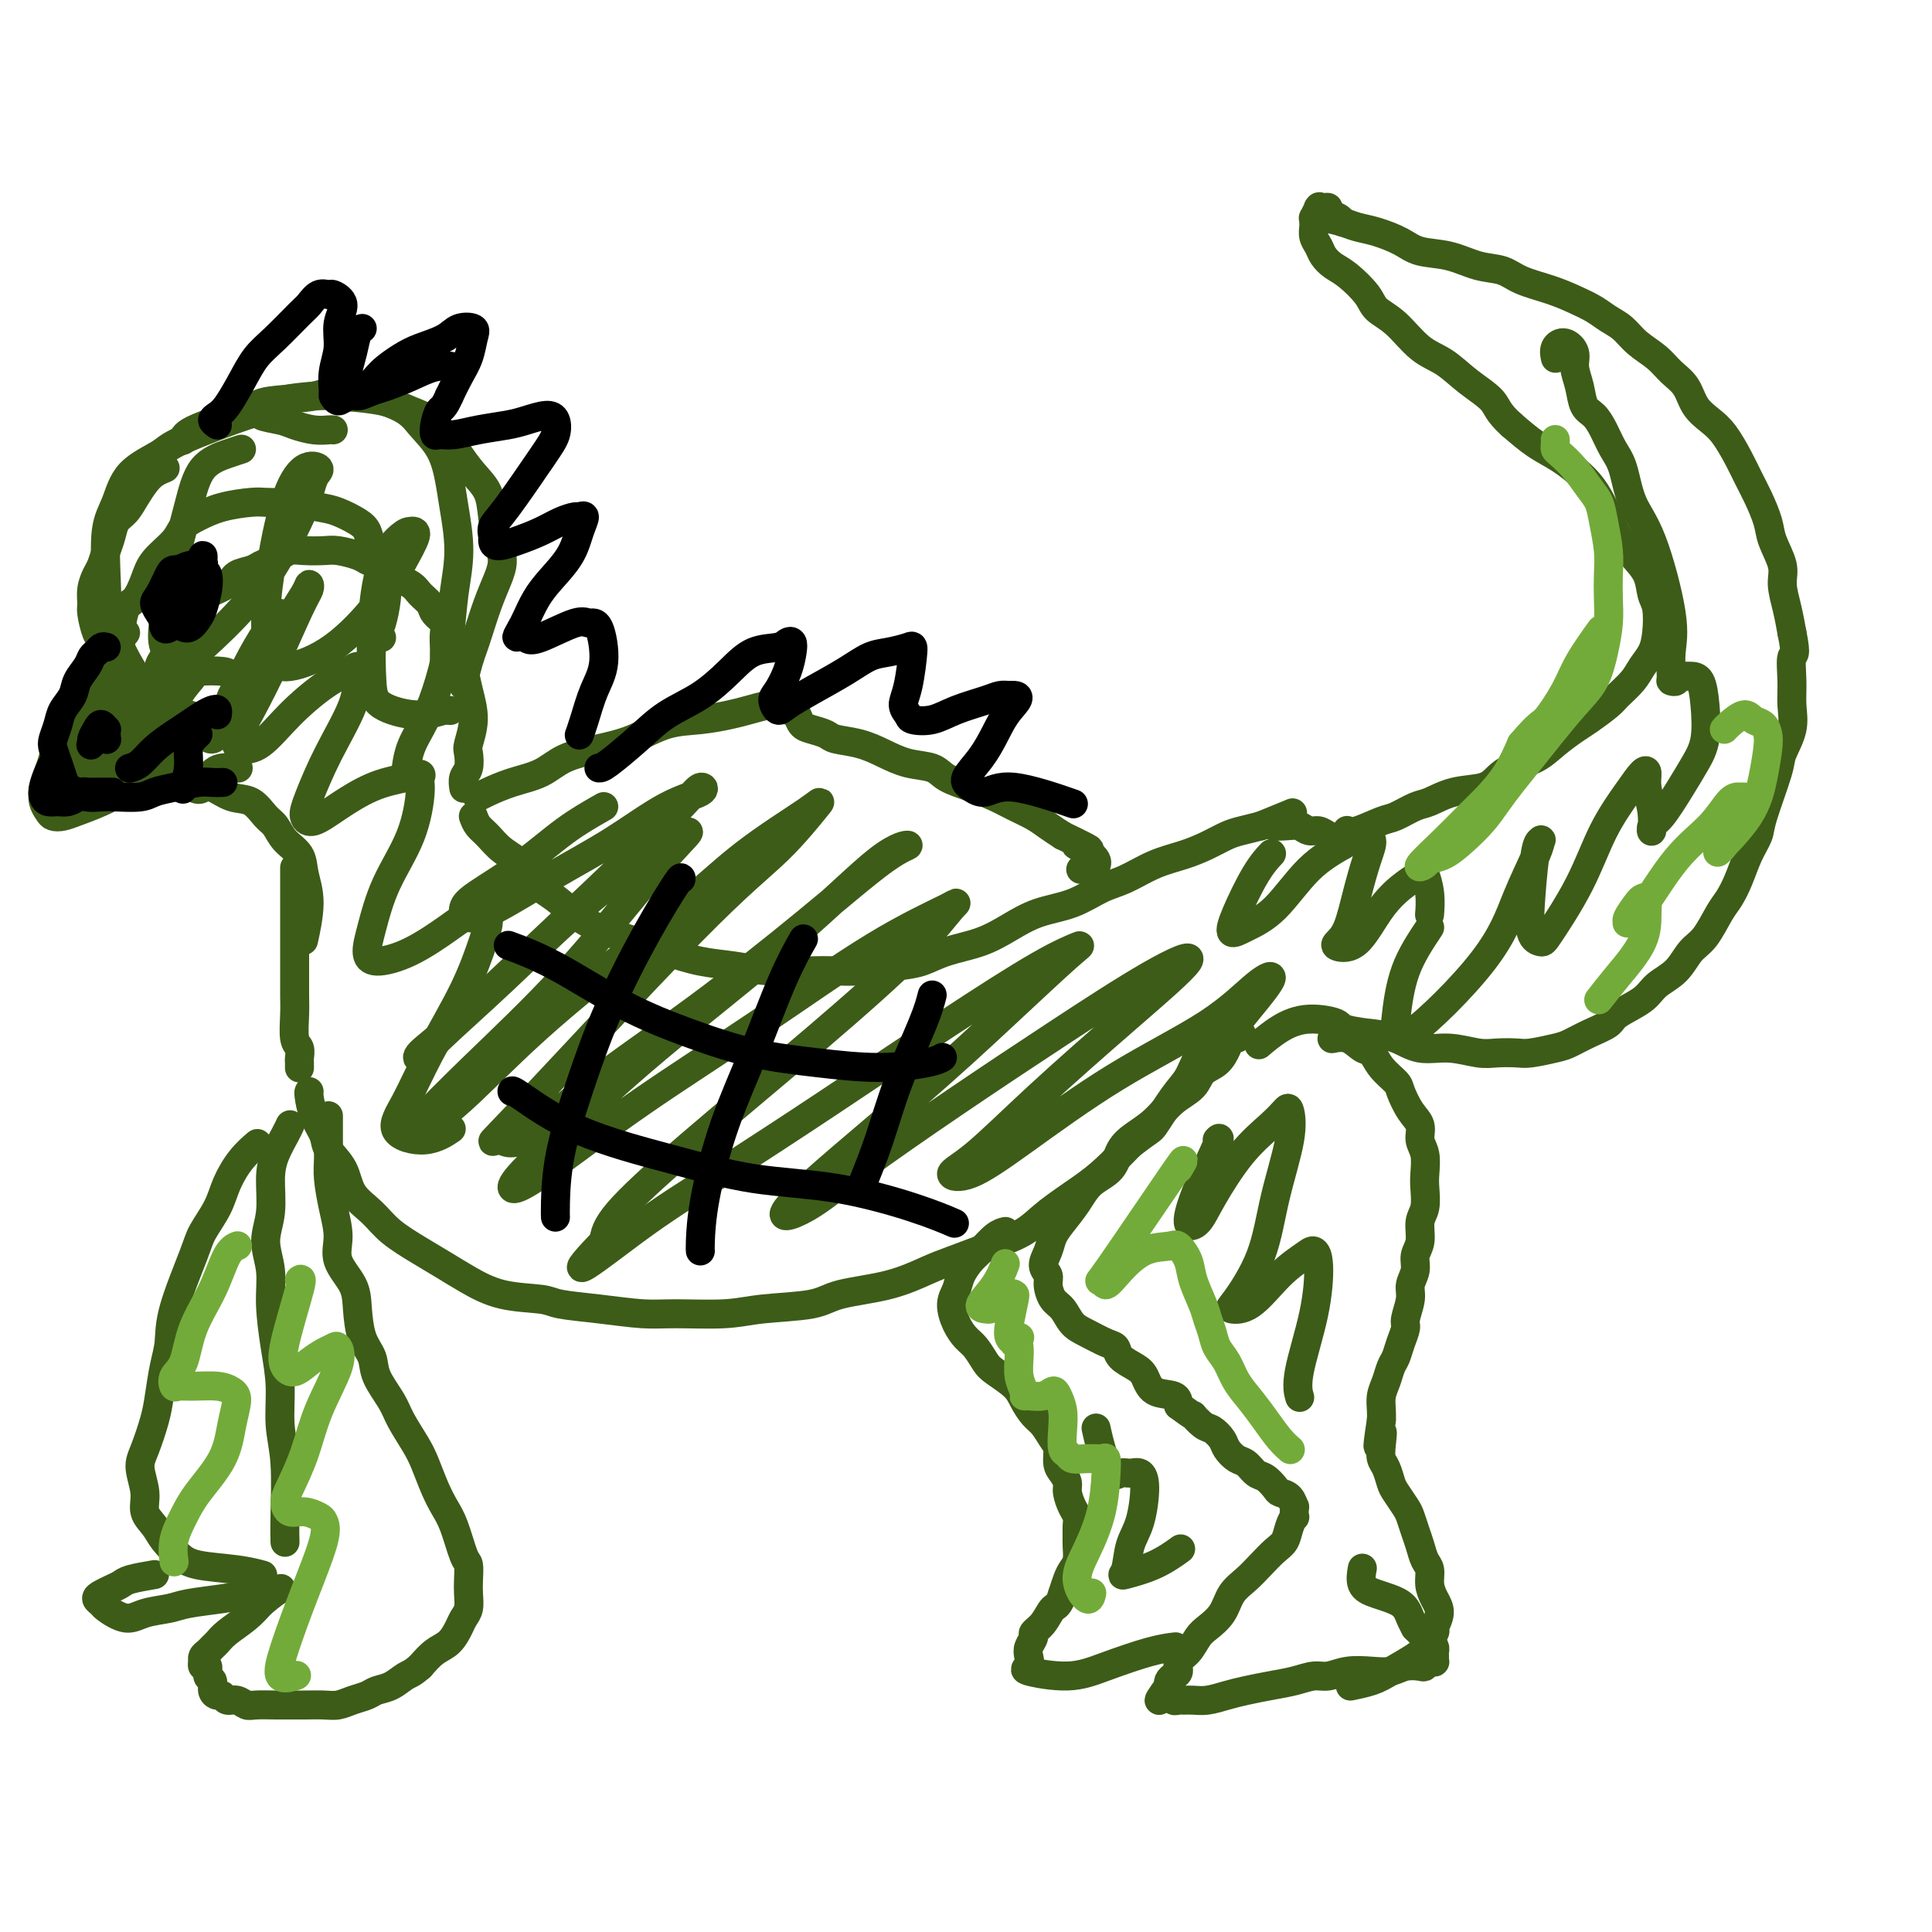 <svg viewBox='0 0 400 400' version='1.1' xmlns='http://www.w3.org/2000/svg' xmlns:xlink='http://www.w3.org/1999/xlink'><g fill='none' stroke='#3D5C18' stroke-width='6' stroke-linecap='round' stroke-linejoin='round'><path d='M64,226c-0.055,0.073 -0.110,0.146 0,1c0.110,0.854 0.384,2.489 1,4c0.616,1.511 1.575,2.896 2,4c0.425,1.104 0.316,1.925 1,3c0.684,1.075 2.160,2.402 3,4c0.840,1.598 1.046,3.467 2,5c0.954,1.533 2.658,2.731 4,4c1.342,1.269 2.322,2.610 4,4c1.678,1.390 4.053,2.831 6,4c1.947,1.169 3.466,2.068 5,3c1.534,0.932 3.085,1.899 5,3c1.915,1.101 4.195,2.337 7,3c2.805,0.663 6.135,0.752 8,1c1.865,0.248 2.265,0.656 4,1c1.735,0.344 4.804,0.625 8,1c3.196,0.375 6.519,0.845 9,1c2.481,0.155 4.122,-0.003 7,0c2.878,0.003 6.994,0.168 10,0c3.006,-0.168 4.902,-0.668 8,-1c3.098,-0.332 7.399,-0.497 10,-1c2.601,-0.503 3.502,-1.345 6,-2c2.498,-0.655 6.594,-1.122 10,-2c3.406,-0.878 6.123,-2.165 8,-3c1.877,-0.835 2.914,-1.217 5,-2c2.086,-0.783 5.221,-1.969 8,-3c2.779,-1.031 5.200,-1.909 7,-3c1.800,-1.091 2.977,-2.396 5,-4c2.023,-1.604 4.891,-3.509 7,-5c2.109,-1.491 3.460,-2.569 5,-4c1.540,-1.431 3.270,-3.216 5,-5'/><path d='M234,237c4.335,-3.376 4.174,-2.815 5,-4c0.826,-1.185 2.641,-4.117 4,-6c1.359,-1.883 2.263,-2.719 3,-4c0.737,-1.281 1.308,-3.009 2,-4c0.692,-0.991 1.505,-1.245 2,-2c0.495,-0.755 0.672,-2.011 1,-3c0.328,-0.989 0.808,-1.711 1,-2c0.192,-0.289 0.096,-0.144 0,0'/><path d='M257,214c-0.329,0.462 -0.659,0.924 -1,1c-0.341,0.076 -0.695,-0.233 -1,0c-0.305,0.233 -0.563,1.009 -1,2c-0.437,0.991 -1.053,2.197 -2,3c-0.947,0.803 -2.224,1.201 -3,2c-0.776,0.799 -1.052,1.998 -2,3c-0.948,1.002 -2.570,1.808 -4,3c-1.430,1.192 -2.669,2.769 -4,4c-1.331,1.231 -2.754,2.117 -4,3c-1.246,0.883 -2.315,1.762 -3,3c-0.685,1.238 -0.985,2.834 -2,4c-1.015,1.166 -2.744,1.901 -4,3c-1.256,1.099 -2.040,2.563 -3,4c-0.960,1.437 -2.096,2.846 -3,4c-0.904,1.154 -1.578,2.051 -2,3c-0.422,0.949 -0.594,1.949 -1,3c-0.406,1.051 -1.045,2.153 -1,3c0.045,0.847 0.774,1.438 1,2c0.226,0.562 -0.051,1.095 0,2c0.051,0.905 0.429,2.183 1,3c0.571,0.817 1.333,1.174 2,2c0.667,0.826 1.238,2.122 2,3c0.762,0.878 1.716,1.338 3,2c1.284,0.662 2.897,1.527 4,2c1.103,0.473 1.697,0.554 2,1c0.303,0.446 0.316,1.256 1,2c0.684,0.744 2.040,1.420 3,2c0.960,0.580 1.525,1.063 2,2c0.475,0.937 0.859,2.329 2,3c1.141,0.671 3.040,0.620 4,1c0.960,0.380 0.980,1.190 1,2'/><path d='M244,291c3.986,2.971 2.951,1.898 3,2c0.049,0.102 1.182,1.379 2,2c0.818,0.621 1.321,0.585 2,1c0.679,0.415 1.533,1.281 2,2c0.467,0.719 0.548,1.291 1,2c0.452,0.709 1.277,1.556 2,2c0.723,0.444 1.345,0.487 2,1c0.655,0.513 1.345,1.498 2,2c0.655,0.502 1.275,0.521 2,1c0.725,0.479 1.553,1.419 2,2c0.447,0.581 0.512,0.805 1,1c0.488,0.195 1.400,0.363 2,1c0.600,0.637 0.890,1.745 1,2c0.110,0.255 0.041,-0.342 0,0c-0.041,0.342 -0.055,1.624 0,2c0.055,0.376 0.177,-0.153 0,0c-0.177,0.153 -0.655,0.989 -1,2c-0.345,1.011 -0.558,2.198 -1,3c-0.442,0.802 -1.115,1.218 -2,2c-0.885,0.782 -1.984,1.928 -3,3c-1.016,1.072 -1.949,2.068 -3,3c-1.051,0.932 -2.220,1.801 -3,3c-0.780,1.199 -1.169,2.730 -2,4c-0.831,1.270 -2.103,2.280 -3,3c-0.897,0.720 -1.420,1.148 -2,2c-0.580,0.852 -1.217,2.126 -2,3c-0.783,0.874 -1.713,1.347 -2,2c-0.287,0.653 0.067,1.484 0,2c-0.067,0.516 -0.557,0.716 -1,1c-0.443,0.284 -0.841,0.653 -1,1c-0.159,0.347 -0.080,0.674 0,1'/><path d='M242,349c-4.005,5.576 -1.017,2.016 0,1c1.017,-1.016 0.065,0.512 0,1c-0.065,0.488 0.759,-0.066 1,0c0.241,0.066 -0.099,0.750 0,1c0.099,0.250 0.637,0.064 1,0c0.363,-0.064 0.549,-0.006 1,0c0.451,0.006 1.165,-0.040 2,0c0.835,0.040 1.791,0.166 3,0c1.209,-0.166 2.673,-0.623 4,-1c1.327,-0.377 2.518,-0.674 4,-1c1.482,-0.326 3.256,-0.679 5,-1c1.744,-0.321 3.460,-0.608 5,-1c1.540,-0.392 2.905,-0.889 4,-1c1.095,-0.111 1.920,0.163 3,0c1.080,-0.163 2.415,-0.762 4,-1c1.585,-0.238 3.419,-0.115 5,0c1.581,0.115 2.910,0.223 4,0c1.090,-0.223 1.942,-0.778 3,-1c1.058,-0.222 2.322,-0.111 3,0c0.678,0.111 0.770,0.223 1,0c0.230,-0.223 0.597,-0.781 1,-1c0.403,-0.219 0.841,-0.100 1,0c0.159,0.100 0.040,0.182 0,0c-0.040,-0.182 -0.001,-0.627 0,-1c0.001,-0.373 -0.038,-0.674 0,-1c0.038,-0.326 0.151,-0.679 0,-1c-0.151,-0.321 -0.565,-0.611 -1,-1c-0.435,-0.389 -0.890,-0.877 -1,-1c-0.110,-0.123 0.124,0.121 0,0c-0.124,-0.121 -0.607,-0.606 -1,-1c-0.393,-0.394 -0.697,-0.697 -1,-1'/><path d='M293,337c-0.572,-1.003 -0.003,-0.011 0,0c0.003,0.011 -0.559,-0.961 -1,-2c-0.441,-1.039 -0.759,-2.146 -2,-3c-1.241,-0.854 -3.405,-1.456 -5,-2c-1.595,-0.544 -2.622,-1.031 -3,-2c-0.378,-0.969 -0.108,-2.420 0,-3c0.108,-0.580 0.054,-0.290 0,0'/><path d='M276,215c-0.019,0.004 -0.038,0.008 0,0c0.038,-0.008 0.132,-0.029 0,0c-0.132,0.029 -0.490,0.107 0,0c0.490,-0.107 1.827,-0.401 3,0c1.173,0.401 2.183,1.495 3,2c0.817,0.505 1.440,0.421 2,1c0.560,0.579 1.058,1.820 2,3c0.942,1.180 2.328,2.297 3,3c0.672,0.703 0.629,0.991 1,2c0.371,1.009 1.157,2.739 2,4c0.843,1.261 1.742,2.055 2,3c0.258,0.945 -0.126,2.042 0,3c0.126,0.958 0.762,1.778 1,3c0.238,1.222 0.079,2.848 0,4c-0.079,1.152 -0.078,1.831 0,3c0.078,1.169 0.232,2.830 0,4c-0.232,1.170 -0.851,1.850 -1,3c-0.149,1.150 0.171,2.771 0,4c-0.171,1.229 -0.835,2.066 -1,3c-0.165,0.934 0.167,1.965 0,3c-0.167,1.035 -0.832,2.076 -1,3c-0.168,0.924 0.162,1.732 0,3c-0.162,1.268 -0.817,2.996 -1,4c-0.183,1.004 0.106,1.283 0,2c-0.106,0.717 -0.607,1.871 -1,3c-0.393,1.129 -0.680,2.231 -1,3c-0.320,0.769 -0.674,1.203 -1,2c-0.326,0.797 -0.623,1.956 -1,3c-0.377,1.044 -0.832,1.973 -1,3c-0.168,1.027 -0.048,2.150 0,3c0.048,0.850 0.024,1.425 0,2'/><path d='M286,294c-1.396,9.110 -0.385,4.384 0,3c0.385,-1.384 0.144,0.572 0,2c-0.144,1.428 -0.189,2.326 0,3c0.189,0.674 0.614,1.124 1,2c0.386,0.876 0.733,2.177 1,3c0.267,0.823 0.453,1.168 1,2c0.547,0.832 1.456,2.152 2,3c0.544,0.848 0.724,1.223 1,2c0.276,0.777 0.648,1.954 1,3c0.352,1.046 0.685,1.960 1,3c0.315,1.040 0.611,2.206 1,3c0.389,0.794 0.870,1.215 1,2c0.130,0.785 -0.093,1.935 0,3c0.093,1.065 0.502,2.047 1,3c0.498,0.953 1.087,1.878 1,3c-0.087,1.122 -0.848,2.440 -1,3c-0.152,0.560 0.306,0.363 0,1c-0.306,0.637 -1.375,2.108 -2,3c-0.625,0.892 -0.806,1.206 -2,2c-1.194,0.794 -3.403,2.069 -5,3c-1.597,0.931 -2.584,1.520 -4,2c-1.416,0.480 -3.262,0.851 -4,1c-0.738,0.149 -0.369,0.074 0,0'/><path d='M208,255c0.148,-0.033 0.296,-0.067 0,0c-0.296,0.067 -1.034,0.234 -2,1c-0.966,0.766 -2.158,2.133 -3,3c-0.842,0.867 -1.334,1.236 -2,2c-0.666,0.764 -1.507,1.924 -2,3c-0.493,1.076 -0.638,2.069 -1,3c-0.362,0.931 -0.942,1.800 -1,3c-0.058,1.200 0.405,2.729 1,4c0.595,1.271 1.322,2.283 2,3c0.678,0.717 1.308,1.139 2,2c0.692,0.861 1.445,2.160 2,3c0.555,0.840 0.911,1.221 2,2c1.089,0.779 2.911,1.956 4,3c1.089,1.044 1.444,1.955 2,3c0.556,1.045 1.311,2.223 2,3c0.689,0.777 1.312,1.153 2,2c0.688,0.847 1.442,2.167 2,3c0.558,0.833 0.919,1.181 1,2c0.081,0.819 -0.119,2.110 0,3c0.119,0.890 0.558,1.379 1,2c0.442,0.621 0.889,1.374 1,2c0.111,0.626 -0.114,1.127 0,2c0.114,0.873 0.566,2.120 1,3c0.434,0.880 0.849,1.394 1,2c0.151,0.606 0.037,1.303 0,2c-0.037,0.697 0.001,1.393 0,2c-0.001,0.607 -0.042,1.124 0,2c0.042,0.876 0.166,2.111 0,3c-0.166,0.889 -0.622,1.432 -1,2c-0.378,0.568 -0.680,1.162 -1,2c-0.320,0.838 -0.660,1.919 -1,3'/><path d='M220,330c-0.829,2.693 -1.403,2.426 -2,3c-0.597,0.574 -1.218,1.988 -2,3c-0.782,1.012 -1.724,1.623 -2,2c-0.276,0.377 0.116,0.520 0,1c-0.116,0.480 -0.739,1.296 -1,2c-0.261,0.704 -0.160,1.294 0,2c0.160,0.706 0.380,1.528 0,2c-0.380,0.472 -1.359,0.596 0,1c1.359,0.404 5.055,1.089 8,1c2.945,-0.089 5.140,-0.952 8,-2c2.860,-1.048 6.385,-2.282 9,-3c2.615,-0.718 4.318,-0.919 5,-1c0.682,-0.081 0.341,-0.040 0,0'/><path d='M68,231c0.001,1.140 0.003,2.281 0,3c-0.003,0.719 -0.010,1.017 0,2c0.010,0.983 0.038,2.653 0,4c-0.038,1.347 -0.143,2.372 0,4c0.143,1.628 0.535,3.858 1,6c0.465,2.142 1.002,4.197 1,6c-0.002,1.803 -0.543,3.353 0,5c0.543,1.647 2.171,3.391 3,5c0.829,1.609 0.859,3.084 1,5c0.141,1.916 0.393,4.272 1,6c0.607,1.728 1.570,2.829 2,4c0.430,1.171 0.328,2.412 1,4c0.672,1.588 2.119,3.523 3,5c0.881,1.477 1.195,2.496 2,4c0.805,1.504 2.102,3.495 3,5c0.898,1.505 1.396,2.526 2,4c0.604,1.474 1.314,3.401 2,5c0.686,1.599 1.347,2.868 2,4c0.653,1.132 1.299,2.126 2,4c0.701,1.874 1.457,4.627 2,6c0.543,1.373 0.875,1.365 1,2c0.125,0.635 0.045,1.912 0,3c-0.045,1.088 -0.056,1.986 0,3c0.056,1.014 0.178,2.144 0,3c-0.178,0.856 -0.655,1.439 -1,2c-0.345,0.561 -0.556,1.099 -1,2c-0.444,0.901 -1.119,2.166 -2,3c-0.881,0.834 -1.966,1.238 -3,2c-1.034,0.762 -2.017,1.881 -3,3'/><path d='M87,345c-1.778,1.582 -2.222,1.537 -3,2c-0.778,0.463 -1.888,1.434 -3,2c-1.112,0.566 -2.226,0.726 -3,1c-0.774,0.274 -1.210,0.662 -2,1c-0.790,0.338 -1.935,0.626 -3,1c-1.065,0.374 -2.051,0.832 -3,1c-0.949,0.168 -1.861,0.045 -3,0c-1.139,-0.045 -2.503,-0.011 -4,0c-1.497,0.011 -3.125,-0.001 -4,0c-0.875,0.001 -0.998,0.015 -2,0c-1.002,-0.015 -2.884,-0.061 -4,0c-1.116,0.061 -1.464,0.227 -2,0c-0.536,-0.227 -1.258,-0.847 -2,-1c-0.742,-0.153 -1.504,0.162 -2,0c-0.496,-0.162 -0.725,-0.802 -1,-1c-0.275,-0.198 -0.594,0.044 -1,0c-0.406,-0.044 -0.897,-0.375 -1,-1c-0.103,-0.625 0.183,-1.545 0,-2c-0.183,-0.455 -0.833,-0.447 -1,-1c-0.167,-0.553 0.151,-1.668 0,-2c-0.151,-0.332 -0.769,0.118 -1,0c-0.231,-0.118 -0.073,-0.805 0,-1c0.073,-0.195 0.061,0.103 0,0c-0.061,-0.103 -0.170,-0.607 0,-1c0.170,-0.393 0.618,-0.674 1,-1c0.382,-0.326 0.696,-0.695 1,-1c0.304,-0.305 0.597,-0.546 1,-1c0.403,-0.454 0.916,-1.122 2,-2c1.084,-0.878 2.738,-1.965 4,-3c1.262,-1.035 2.131,-2.017 3,-3'/><path d='M54,332c2.600,-2.222 3.600,-2.778 4,-3c0.400,-0.222 0.200,-0.111 0,0'/><path d='M59,319c0.009,0.284 0.017,0.567 0,0c-0.017,-0.567 -0.060,-1.985 0,-5c0.060,-3.015 0.222,-7.627 0,-11c-0.222,-3.373 -0.829,-5.506 -1,-8c-0.171,-2.494 0.093,-5.348 0,-8c-0.093,-2.652 -0.543,-5.102 -1,-8c-0.457,-2.898 -0.922,-6.245 -1,-9c-0.078,-2.755 0.230,-4.918 0,-7c-0.230,-2.082 -0.997,-4.084 -1,-6c-0.003,-1.916 0.759,-3.747 1,-6c0.241,-2.253 -0.041,-4.930 0,-7c0.041,-2.070 0.403,-3.534 1,-5c0.597,-1.466 1.430,-2.933 2,-4c0.570,-1.067 0.877,-1.733 1,-2c0.123,-0.267 0.061,-0.133 0,0'/><path d='M53,237c0.259,-0.219 0.518,-0.438 0,0c-0.518,0.438 -1.813,1.535 -3,3c-1.187,1.465 -2.266,3.300 -3,5c-0.734,1.700 -1.124,3.266 -2,5c-0.876,1.734 -2.238,3.638 -3,5c-0.762,1.362 -0.925,2.184 -2,5c-1.075,2.816 -3.061,7.626 -4,11c-0.939,3.374 -0.832,5.312 -1,7c-0.168,1.688 -0.610,3.125 -1,5c-0.390,1.875 -0.727,4.188 -1,6c-0.273,1.812 -0.481,3.121 -1,5c-0.519,1.879 -1.348,4.327 -2,6c-0.652,1.673 -1.126,2.573 -1,4c0.126,1.427 0.852,3.383 1,5c0.148,1.617 -0.281,2.895 0,4c0.281,1.105 1.274,2.036 2,3c0.726,0.964 1.186,1.961 2,3c0.814,1.039 1.980,2.121 3,3c1.020,0.879 1.892,1.555 4,2c2.108,0.445 5.452,0.658 8,1c2.548,0.342 4.299,0.812 5,1c0.701,0.188 0.350,0.094 0,0'/><path d='M32,326c-1.934,0.333 -3.868,0.667 -5,1c-1.132,0.333 -1.463,0.667 -2,1c-0.537,0.333 -1.282,0.665 -2,1c-0.718,0.335 -1.410,0.672 -2,1c-0.590,0.328 -1.079,0.645 -1,1c0.079,0.355 0.728,0.747 1,1c0.272,0.253 0.169,0.366 1,1c0.831,0.634 2.595,1.789 4,2c1.405,0.211 2.452,-0.521 4,-1c1.548,-0.479 3.599,-0.707 5,-1c1.401,-0.293 2.152,-0.653 4,-1c1.848,-0.347 4.794,-0.681 7,-1c2.206,-0.319 3.671,-0.624 5,-1c1.329,-0.376 2.523,-0.822 3,-1c0.477,-0.178 0.239,-0.089 0,0'/><path d='M98,169c0.259,0.693 0.519,1.386 1,2c0.481,0.614 1.184,1.150 2,2c0.816,0.850 1.746,2.016 3,3c1.254,0.984 2.833,1.786 4,3c1.167,1.214 1.920,2.839 3,4c1.080,1.161 2.485,1.858 4,3c1.515,1.142 3.141,2.730 5,4c1.859,1.270 3.951,2.224 6,3c2.049,0.776 4.053,1.375 6,2c1.947,0.625 3.835,1.278 6,2c2.165,0.722 4.606,1.514 7,2c2.394,0.486 4.741,0.667 7,1c2.259,0.333 4.432,0.818 7,1c2.568,0.182 5.533,0.061 8,0c2.467,-0.061 4.436,-0.061 6,0c1.564,0.061 2.724,0.183 5,0c2.276,-0.183 5.668,-0.670 8,-1c2.332,-0.330 3.605,-0.501 5,-1c1.395,-0.499 2.913,-1.326 5,-2c2.087,-0.674 4.742,-1.196 7,-2c2.258,-0.804 4.118,-1.891 6,-3c1.882,-1.109 3.786,-2.240 6,-3c2.214,-0.760 4.737,-1.148 7,-2c2.263,-0.852 4.264,-2.167 6,-3c1.736,-0.833 3.206,-1.182 5,-2c1.794,-0.818 3.911,-2.103 6,-3c2.089,-0.897 4.151,-1.406 6,-2c1.849,-0.594 3.485,-1.273 5,-2c1.515,-0.727 2.908,-1.504 4,-2c1.092,-0.496 1.883,-0.713 3,-1c1.117,-0.287 2.558,-0.643 4,-1'/><path d='M261,171c11.429,-4.623 5.002,-2.182 3,-1c-2.002,1.182 0.422,1.104 2,1c1.578,-0.104 2.310,-0.235 3,0c0.690,0.235 1.337,0.837 2,1c0.663,0.163 1.341,-0.114 2,0c0.659,0.114 1.300,0.618 2,1c0.700,0.382 1.458,0.641 2,1c0.542,0.359 0.869,0.817 1,1c0.131,0.183 0.065,0.092 0,0'/><path d='M279,172c-0.092,-0.057 -0.183,-0.113 0,0c0.183,0.113 0.642,0.396 2,0c1.358,-0.396 3.617,-1.472 5,-2c1.383,-0.528 1.889,-0.508 3,-1c1.111,-0.492 2.825,-1.497 4,-2c1.175,-0.503 1.810,-0.505 3,-1c1.190,-0.495 2.933,-1.483 5,-2c2.067,-0.517 4.456,-0.564 6,-1c1.544,-0.436 2.241,-1.262 3,-2c0.759,-0.738 1.580,-1.390 3,-2c1.420,-0.610 3.438,-1.179 5,-2c1.562,-0.821 2.668,-1.896 4,-3c1.332,-1.104 2.888,-2.238 4,-3c1.112,-0.762 1.778,-1.152 3,-2c1.222,-0.848 2.999,-2.155 4,-3c1.001,-0.845 1.224,-1.228 2,-2c0.776,-0.772 2.104,-1.933 3,-3c0.896,-1.067 1.361,-2.042 2,-3c0.639,-0.958 1.452,-1.901 2,-3c0.548,-1.099 0.832,-2.355 1,-4c0.168,-1.645 0.221,-3.678 0,-5c-0.221,-1.322 -0.717,-1.931 -1,-3c-0.283,-1.069 -0.355,-2.596 -1,-4c-0.645,-1.404 -1.865,-2.685 -3,-4c-1.135,-1.315 -2.186,-2.663 -3,-4c-0.814,-1.337 -1.392,-2.664 -2,-4c-0.608,-1.336 -1.246,-2.681 -2,-4c-0.754,-1.319 -1.625,-2.611 -3,-4c-1.375,-1.389 -3.255,-2.874 -5,-4c-1.745,-1.126 -3.356,-1.893 -5,-3c-1.644,-1.107 -3.322,-2.553 -5,-4'/><path d='M313,88c-2.987,-2.648 -2.955,-3.770 -4,-5c-1.045,-1.230 -3.166,-2.570 -5,-4c-1.834,-1.430 -3.382,-2.951 -5,-4c-1.618,-1.049 -3.308,-1.625 -5,-3c-1.692,-1.375 -3.387,-3.547 -5,-5c-1.613,-1.453 -3.143,-2.185 -4,-3c-0.857,-0.815 -1.041,-1.713 -2,-3c-0.959,-1.287 -2.691,-2.963 -4,-4c-1.309,-1.037 -2.193,-1.433 -3,-2c-0.807,-0.567 -1.537,-1.303 -2,-2c-0.463,-0.697 -0.660,-1.354 -1,-2c-0.340,-0.646 -0.824,-1.281 -1,-2c-0.176,-0.719 -0.043,-1.521 0,-2c0.043,-0.479 -0.002,-0.636 0,-1c0.002,-0.364 0.052,-0.935 0,-1c-0.052,-0.065 -0.208,0.375 0,0c0.208,-0.375 0.778,-1.565 1,-2c0.222,-0.435 0.096,-0.113 0,0c-0.096,0.113 -0.163,0.019 0,0c0.163,-0.019 0.555,0.037 1,0c0.445,-0.037 0.942,-0.167 1,0c0.058,0.167 -0.325,0.632 0,1c0.325,0.368 1.357,0.637 2,1c0.643,0.363 0.898,0.818 1,1c0.102,0.182 0.051,0.091 0,0'/><path d='M274,45c1.438,0.328 2.875,0.655 4,1c1.125,0.345 1.937,0.707 3,1c1.063,0.293 2.376,0.516 4,1c1.624,0.484 3.558,1.228 5,2c1.442,0.772 2.393,1.572 4,2c1.607,0.428 3.871,0.485 6,1c2.129,0.515 4.123,1.489 6,2c1.877,0.511 3.636,0.560 5,1c1.364,0.440 2.332,1.273 4,2c1.668,0.727 4.036,1.349 6,2c1.964,0.651 3.525,1.332 5,2c1.475,0.668 2.863,1.322 4,2c1.137,0.678 2.022,1.378 3,2c0.978,0.622 2.048,1.166 3,2c0.952,0.834 1.787,1.959 3,3c1.213,1.041 2.803,1.997 4,3c1.197,1.003 2.000,2.051 3,3c1.000,0.949 2.197,1.797 3,3c0.803,1.203 1.212,2.762 2,4c0.788,1.238 1.954,2.157 3,3c1.046,0.843 1.972,1.611 3,3c1.028,1.389 2.158,3.398 3,5c0.842,1.602 1.396,2.795 2,4c0.604,1.205 1.257,2.421 2,4c0.743,1.579 1.575,3.520 2,5c0.425,1.480 0.443,2.499 1,4c0.557,1.501 1.655,3.485 2,5c0.345,1.515 -0.061,2.562 0,4c0.061,1.438 0.589,3.268 1,5c0.411,1.732 0.706,3.366 1,5'/><path d='M371,131c1.081,5.225 0.282,4.289 0,5c-0.282,0.711 -0.048,3.069 0,5c0.048,1.931 -0.089,3.434 0,5c0.089,1.566 0.404,3.195 0,5c-0.404,1.805 -1.526,3.787 -2,5c-0.474,1.213 -0.301,1.657 -1,4c-0.699,2.343 -2.270,6.585 -3,9c-0.730,2.415 -0.617,3.004 -1,4c-0.383,0.996 -1.260,2.399 -2,4c-0.740,1.601 -1.342,3.400 -2,5c-0.658,1.600 -1.371,3.002 -2,4c-0.629,0.998 -1.173,1.593 -2,3c-0.827,1.407 -1.937,3.625 -3,5c-1.063,1.375 -2.078,1.905 -3,3c-0.922,1.095 -1.750,2.755 -3,4c-1.250,1.245 -2.921,2.077 -4,3c-1.079,0.923 -1.567,1.939 -3,3c-1.433,1.061 -3.813,2.168 -5,3c-1.187,0.832 -1.182,1.390 -2,2c-0.818,0.610 -2.458,1.274 -4,2c-1.542,0.726 -2.986,1.515 -4,2c-1.014,0.485 -1.599,0.667 -3,1c-1.401,0.333 -3.619,0.817 -5,1c-1.381,0.183 -1.926,0.065 -3,0c-1.074,-0.065 -2.677,-0.077 -4,0c-1.323,0.077 -2.366,0.242 -4,0c-1.634,-0.242 -3.861,-0.889 -6,-1c-2.139,-0.111 -4.191,0.316 -6,0c-1.809,-0.316 -3.374,-1.376 -5,-2c-1.626,-0.624 -3.313,-0.812 -5,-1'/><path d='M284,214c-7.180,-0.837 -6.131,-1.429 -7,-2c-0.869,-0.571 -3.656,-1.122 -6,-1c-2.344,0.122 -4.247,0.918 -6,2c-1.753,1.082 -3.358,2.452 -4,3c-0.642,0.548 -0.321,0.274 0,0'/><path d='M99,165c-0.116,0.063 -0.232,0.127 0,0c0.232,-0.127 0.811,-0.443 2,-1c1.189,-0.557 2.987,-1.355 5,-2c2.013,-0.645 4.241,-1.136 6,-2c1.759,-0.864 3.049,-2.101 5,-3c1.951,-0.899 4.563,-1.459 7,-2c2.437,-0.541 4.700,-1.062 7,-2c2.300,-0.938 4.639,-2.293 7,-3c2.361,-0.707 4.744,-0.765 7,-1c2.256,-0.235 4.383,-0.648 6,-1c1.617,-0.352 2.723,-0.645 4,-1c1.277,-0.355 2.723,-0.773 4,-1c1.277,-0.227 2.383,-0.264 3,0c0.617,0.264 0.744,0.830 1,1c0.256,0.170 0.639,-0.057 1,0c0.361,0.057 0.699,0.397 1,1c0.301,0.603 0.565,1.470 1,2c0.435,0.530 1.042,0.722 2,1c0.958,0.278 2.267,0.642 3,1c0.733,0.358 0.889,0.711 2,1c1.111,0.289 3.177,0.514 5,1c1.823,0.486 3.403,1.232 5,2c1.597,0.768 3.210,1.557 5,2c1.790,0.443 3.755,0.541 5,1c1.245,0.459 1.768,1.278 3,2c1.232,0.722 3.172,1.348 5,2c1.828,0.652 3.542,1.329 5,2c1.458,0.671 2.659,1.334 4,2c1.341,0.666 2.823,1.333 4,2c1.177,0.667 2.051,1.333 3,2c0.949,0.667 1.975,1.333 3,2'/><path d='M220,173c9.486,4.541 4.203,2.392 3,2c-1.203,-0.392 1.676,0.971 3,2c1.324,1.029 1.093,1.722 1,2c-0.093,0.278 -0.046,0.139 0,0'/><path d='M224,180c-0.222,0.000 -0.444,0.000 0,0c0.444,0.000 1.556,0.000 2,0c0.444,0.000 0.222,0.000 0,0'/><path d='M125,167c-2.611,1.483 -5.221,2.966 -8,5c-2.779,2.034 -5.726,4.620 -9,7c-3.274,2.380 -6.873,4.554 -9,6c-2.127,1.446 -2.780,2.165 -3,3c-0.220,0.835 -0.008,1.787 1,2c1.008,0.213 2.810,-0.313 6,-2c3.190,-1.687 7.767,-4.534 12,-7c4.233,-2.466 8.123,-4.550 12,-7c3.877,-2.450 7.741,-5.267 11,-7c3.259,-1.733 5.912,-2.382 7,-3c1.088,-0.618 0.611,-1.205 0,-1c-0.611,0.205 -1.355,1.203 -4,4c-2.645,2.797 -7.190,7.392 -13,13c-5.810,5.608 -12.886,12.229 -19,18c-6.114,5.771 -11.265,10.693 -15,14c-3.735,3.307 -6.054,4.998 -7,6c-0.946,1.002 -0.521,1.315 0,1c0.521,-0.315 1.137,-1.257 4,-4c2.863,-2.743 7.973,-7.286 13,-12c5.027,-4.714 9.971,-9.599 15,-14c5.029,-4.401 10.145,-8.319 14,-11c3.855,-2.681 6.451,-4.126 8,-5c1.549,-0.874 2.051,-1.177 1,0c-1.051,1.177 -3.656,3.834 -8,9c-4.344,5.166 -10.428,12.842 -17,20c-6.572,7.158 -13.631,13.800 -19,19c-5.369,5.200 -9.046,8.960 -11,11c-1.954,2.040 -2.183,2.361 -1,2c1.183,-0.361 3.780,-1.405 8,-5c4.220,-3.595 10.063,-9.741 17,-16c6.937,-6.259 14.969,-12.629 23,-19'/><path d='M134,194c11.069,-9.230 15.241,-13.304 20,-17c4.759,-3.696 10.106,-7.015 13,-9c2.894,-1.985 3.334,-2.636 2,-1c-1.334,1.636 -4.443,5.560 -8,9c-3.557,3.440 -7.562,6.395 -18,17c-10.438,10.605 -27.309,28.860 -35,37c-7.691,8.140 -6.204,6.165 -5,6c1.204,-0.165 2.124,1.480 5,0c2.876,-1.480 7.709,-6.085 14,-11c6.291,-4.915 14.039,-10.140 22,-16c7.961,-5.860 16.135,-12.356 23,-18c6.865,-5.644 12.422,-10.437 16,-13c3.578,-2.563 5.177,-2.895 5,-3c-0.177,-0.105 -2.132,0.016 -6,3c-3.868,2.984 -9.650,8.830 -18,16c-8.350,7.170 -19.268,15.663 -28,23c-8.732,7.337 -15.279,13.516 -20,18c-4.721,4.484 -7.616,7.272 -9,9c-1.384,1.728 -1.256,2.397 0,2c1.256,-0.397 3.640,-1.861 8,-5c4.360,-3.139 10.696,-7.953 18,-13c7.304,-5.047 15.577,-10.326 24,-16c8.423,-5.674 16.996,-11.741 24,-16c7.004,-4.259 12.439,-6.708 15,-8c2.561,-1.292 2.249,-1.428 1,0c-1.249,1.428 -3.434,4.418 -8,9c-4.566,4.582 -11.513,10.754 -20,18c-8.487,7.246 -18.516,15.566 -26,22c-7.484,6.434 -12.424,10.981 -15,14c-2.576,3.019 -2.788,4.509 -3,6'/><path d='M125,257c-10.428,10.763 -0.998,3.169 6,-2c6.998,-5.169 11.564,-7.914 18,-12c6.436,-4.086 14.742,-9.513 23,-15c8.258,-5.487 16.468,-11.035 24,-16c7.532,-4.965 14.385,-9.347 19,-12c4.615,-2.653 6.992,-3.577 8,-4c1.008,-0.423 0.647,-0.344 -2,2c-2.647,2.344 -7.581,6.952 -13,12c-5.419,5.048 -11.324,10.534 -20,18c-8.676,7.466 -20.123,16.912 -24,21c-3.877,4.088 -0.184,2.818 3,1c3.184,-1.818 5.858,-4.184 11,-8c5.142,-3.816 12.752,-9.081 20,-14c7.248,-4.919 14.136,-9.490 21,-14c6.864,-4.510 13.706,-8.958 19,-12c5.294,-3.042 9.041,-4.679 8,-3c-1.041,1.679 -6.870,6.675 -13,12c-6.130,5.325 -12.562,10.980 -18,16c-5.438,5.020 -9.883,9.404 -13,12c-3.117,2.596 -4.907,3.405 -5,4c-0.093,0.595 1.510,0.977 4,0c2.490,-0.977 5.867,-3.312 11,-7c5.133,-3.688 12.021,-8.729 19,-13c6.979,-4.271 14.048,-7.774 19,-11c4.952,-3.226 7.788,-6.177 10,-8c2.212,-1.823 3.799,-2.520 3,-1c-0.799,1.520 -3.984,5.255 -7,9c-3.016,3.745 -5.862,7.498 -7,9c-1.138,1.502 -0.569,0.751 0,0'/><path d='M62,221c-0.002,0.097 -0.004,0.195 0,0c0.004,-0.195 0.015,-0.681 0,-1c-0.015,-0.319 -0.057,-0.471 0,-1c0.057,-0.529 0.211,-1.436 0,-2c-0.211,-0.564 -0.789,-0.784 -1,-2c-0.211,-1.216 -0.057,-3.429 0,-5c0.057,-1.571 0.015,-2.499 0,-4c-0.015,-1.501 -0.004,-3.576 0,-5c0.004,-1.424 0.001,-2.196 0,-4c-0.001,-1.804 -0.000,-4.638 0,-7c0.000,-2.362 0.000,-4.251 0,-6c-0.000,-1.749 -0.000,-3.357 0,-4c0.000,-0.643 0.000,-0.322 0,0'/><path d='M96,163c0.030,0.188 0.059,0.376 0,0c-0.059,-0.376 -0.208,-1.316 0,-2c0.208,-0.684 0.771,-1.112 1,-2c0.229,-0.888 0.124,-2.237 0,-3c-0.124,-0.763 -0.268,-0.940 0,-2c0.268,-1.060 0.947,-3.002 1,-5c0.053,-1.998 -0.522,-4.051 -1,-6c-0.478,-1.949 -0.859,-3.794 -1,-5c-0.141,-1.206 -0.040,-1.773 0,-2c0.040,-0.227 0.020,-0.113 0,0'/><path d='M92,137c0.001,-0.319 0.002,-0.638 0,-1c-0.002,-0.362 -0.008,-0.768 0,-1c0.008,-0.232 0.028,-0.289 0,-1c-0.028,-0.711 -0.105,-2.077 0,-3c0.105,-0.923 0.392,-1.402 0,-2c-0.392,-0.598 -1.462,-1.315 -2,-2c-0.538,-0.685 -0.542,-1.339 -1,-2c-0.458,-0.661 -1.369,-1.329 -2,-2c-0.631,-0.671 -0.982,-1.345 -2,-2c-1.018,-0.655 -2.702,-1.289 -4,-2c-1.298,-0.711 -2.208,-1.497 -3,-2c-0.792,-0.503 -1.464,-0.723 -2,-1c-0.536,-0.277 -0.934,-0.611 -2,-1c-1.066,-0.389 -2.800,-0.832 -4,-1c-1.200,-0.168 -1.866,-0.060 -3,0c-1.134,0.060 -2.737,0.072 -4,0c-1.263,-0.072 -2.187,-0.226 -3,0c-0.813,0.226 -1.515,0.834 -2,1c-0.485,0.166 -0.753,-0.111 -1,0c-0.247,0.111 -0.473,0.610 -1,1c-0.527,0.390 -1.356,0.671 -2,1c-0.644,0.329 -1.103,0.706 -2,1c-0.897,0.294 -2.233,0.505 -3,1c-0.767,0.495 -0.964,1.274 -2,2c-1.036,0.726 -2.911,1.401 -4,2c-1.089,0.599 -1.391,1.124 -2,2c-0.609,0.876 -1.525,2.105 -2,3c-0.475,0.895 -0.509,1.456 -1,2c-0.491,0.544 -1.440,1.069 -2,2c-0.560,0.931 -0.731,2.266 -1,3c-0.269,0.734 -0.634,0.867 -1,1'/><path d='M34,136c-2.263,3.166 -0.420,2.581 0,3c0.420,0.419 -0.582,1.842 -1,3c-0.418,1.158 -0.252,2.053 0,3c0.252,0.947 0.592,1.948 1,3c0.408,1.052 0.886,2.154 1,3c0.114,0.846 -0.136,1.435 0,2c0.136,0.565 0.657,1.106 1,2c0.343,0.894 0.506,2.142 1,3c0.494,0.858 1.318,1.327 2,2c0.682,0.673 1.222,1.549 2,2c0.778,0.451 1.794,0.476 3,1c1.206,0.524 2.601,1.547 4,2c1.399,0.453 2.802,0.336 4,1c1.198,0.664 2.190,2.108 3,3c0.810,0.892 1.437,1.232 2,2c0.563,0.768 1.061,1.965 2,3c0.939,1.035 2.318,1.907 3,3c0.682,1.093 0.667,2.406 1,4c0.333,1.594 1.013,3.468 1,6c-0.013,2.532 -0.718,5.724 -1,7c-0.282,1.276 -0.141,0.638 0,0'/><path d='M33,144c-0.340,0.343 -0.680,0.686 -1,1c-0.320,0.314 -0.621,0.600 -1,1c-0.379,0.400 -0.838,0.913 -1,2c-0.162,1.087 -0.027,2.749 0,4c0.027,1.251 -0.052,2.090 0,3c0.052,0.910 0.237,1.891 1,3c0.763,1.109 2.105,2.347 3,3c0.895,0.653 1.343,0.722 2,1c0.657,0.278 1.524,0.765 2,1c0.476,0.235 0.563,0.217 1,0c0.437,-0.217 1.224,-0.632 2,-1c0.776,-0.368 1.539,-0.687 2,-1c0.461,-0.313 0.618,-0.620 1,-1c0.382,-0.380 0.987,-0.833 2,-1c1.013,-0.167 2.432,-0.048 3,0c0.568,0.048 0.284,0.024 0,0'/><path d='M58,127c-0.284,0.222 -0.568,0.444 -1,1c-0.432,0.556 -1.014,1.446 -2,3c-0.986,1.554 -2.378,3.771 -4,7c-1.622,3.229 -3.474,7.471 -5,10c-1.526,2.529 -2.727,3.344 -3,4c-0.273,0.656 0.382,1.154 1,1c0.618,-0.154 1.199,-0.960 3,-3c1.801,-2.040 4.823,-5.315 7,-9c2.177,-3.685 3.508,-7.780 5,-11c1.492,-3.220 3.145,-5.566 4,-7c0.855,-1.434 0.911,-1.957 1,-2c0.089,-0.043 0.212,0.394 0,1c-0.212,0.606 -0.760,1.381 -2,4c-1.240,2.619 -3.173,7.081 -5,11c-1.827,3.919 -3.548,7.296 -5,10c-1.452,2.704 -2.634,4.737 -3,6c-0.366,1.263 0.083,1.758 1,2c0.917,0.242 2.302,0.232 4,-1c1.698,-1.232 3.709,-3.685 6,-6c2.291,-2.315 4.863,-4.490 7,-6c2.137,-1.510 3.839,-2.354 5,-3c1.161,-0.646 1.779,-1.092 2,-1c0.221,0.092 0.044,0.724 0,2c-0.044,1.276 0.045,3.195 -1,6c-1.045,2.805 -3.223,6.495 -5,10c-1.777,3.505 -3.153,6.824 -4,9c-0.847,2.176 -1.166,3.207 -1,4c0.166,0.793 0.818,1.347 2,1c1.182,-0.347 2.895,-1.593 5,-3c2.105,-1.407 4.601,-2.973 7,-4c2.399,-1.027 4.699,-1.513 7,-2'/><path d='M84,161c3.914,-1.308 3.200,-0.577 3,0c-0.200,0.577 0.114,1.001 0,3c-0.114,1.999 -0.655,5.574 -2,9c-1.345,3.426 -3.493,6.705 -5,10c-1.507,3.295 -2.371,6.608 -3,9c-0.629,2.392 -1.022,3.863 -1,5c0.022,1.137 0.459,1.941 2,2c1.541,0.059 4.187,-0.628 7,-2c2.813,-1.372 5.792,-3.430 8,-5c2.208,-1.570 3.645,-2.651 5,-3c1.355,-0.349 2.628,0.033 3,1c0.372,0.967 -0.158,2.520 -1,5c-0.842,2.480 -1.998,5.886 -4,10c-2.002,4.114 -4.851,8.937 -7,13c-2.149,4.063 -3.598,7.365 -5,10c-1.402,2.635 -2.757,4.603 -2,6c0.757,1.397 3.627,2.222 6,2c2.373,-0.222 4.249,-1.492 5,-2c0.751,-0.508 0.375,-0.254 0,0'/><path d='M263,177c0.230,-0.244 0.461,-0.487 0,0c-0.461,0.487 -1.613,1.706 -3,4c-1.387,2.294 -3.010,5.665 -4,8c-0.990,2.335 -1.346,3.636 -1,4c0.346,0.364 1.394,-0.208 3,-1c1.606,-0.792 3.769,-1.805 6,-4c2.231,-2.195 4.529,-5.573 7,-8c2.471,-2.427 5.115,-3.902 7,-5c1.885,-1.098 3.011,-1.819 4,-2c0.989,-0.181 1.842,0.179 2,1c0.158,0.821 -0.377,2.104 -1,4c-0.623,1.896 -1.333,4.405 -2,7c-0.667,2.595 -1.292,5.276 -2,7c-0.708,1.724 -1.498,2.491 -2,3c-0.502,0.509 -0.716,0.760 0,1c0.716,0.240 2.363,0.468 4,-1c1.637,-1.468 3.266,-4.631 5,-7c1.734,-2.369 3.575,-3.944 5,-5c1.425,-1.056 2.434,-1.592 3,-2c0.566,-0.408 0.688,-0.687 1,0c0.312,0.687 0.815,2.339 1,4c0.185,1.661 0.053,3.332 0,4c-0.053,0.668 -0.026,0.334 0,0'/><path d='M252,236c0.380,-0.391 0.760,-0.781 0,1c-0.760,1.781 -2.659,5.734 -4,9c-1.341,3.266 -2.123,5.843 -2,7c0.123,1.157 1.150,0.892 2,0c0.850,-0.892 1.523,-2.410 3,-5c1.477,-2.590 3.757,-6.250 6,-9c2.243,-2.750 4.448,-4.590 6,-6c1.552,-1.410 2.451,-2.391 3,-3c0.549,-0.609 0.746,-0.846 1,0c0.254,0.846 0.563,2.776 0,6c-0.563,3.224 -1.997,7.741 -3,12c-1.003,4.259 -1.575,8.261 -3,12c-1.425,3.739 -3.703,7.216 -5,9c-1.297,1.784 -1.613,1.874 -1,2c0.613,0.126 2.154,0.286 4,-1c1.846,-1.286 3.996,-4.020 6,-6c2.004,-1.980 3.860,-3.205 5,-4c1.140,-0.795 1.563,-1.158 2,-1c0.437,0.158 0.888,0.838 1,3c0.112,2.162 -0.114,5.806 -1,10c-0.886,4.194 -2.431,8.937 -3,12c-0.569,3.063 -0.163,4.447 0,5c0.163,0.553 0.081,0.277 0,0'/><path d='M227,296c-0.065,-0.301 -0.131,-0.602 0,0c0.131,0.602 0.458,2.107 1,4c0.542,1.893 1.298,4.173 2,5c0.702,0.827 1.349,0.202 2,0c0.651,-0.202 1.306,0.019 2,0c0.694,-0.019 1.427,-0.279 2,0c0.573,0.279 0.986,1.095 1,3c0.014,1.905 -0.371,4.898 -1,7c-0.629,2.102 -1.502,3.312 -2,5c-0.498,1.688 -0.620,3.853 -1,5c-0.380,1.147 -1.020,1.277 0,1c1.020,-0.277 3.698,-0.959 6,-2c2.302,-1.041 4.229,-2.440 5,-3c0.771,-0.560 0.385,-0.280 0,0'/><path d='M79,132c-0.400,-0.450 -0.800,-0.900 -1,-1c-0.200,-0.100 -0.199,0.151 0,0c0.199,-0.151 0.596,-0.704 1,-2c0.404,-1.296 0.813,-3.334 1,-5c0.187,-1.666 0.151,-2.960 0,-4c-0.151,-1.040 -0.417,-1.827 -1,-3c-0.583,-1.173 -1.482,-2.734 -2,-4c-0.518,-1.266 -0.654,-2.238 -1,-3c-0.346,-0.762 -0.903,-1.315 -2,-2c-1.097,-0.685 -2.734,-1.504 -4,-2c-1.266,-0.496 -2.160,-0.669 -4,-1c-1.840,-0.331 -4.627,-0.819 -6,-1c-1.373,-0.181 -1.333,-0.057 -2,0c-0.667,0.057 -2.042,0.045 -3,0c-0.958,-0.045 -1.501,-0.123 -3,0c-1.499,0.123 -3.956,0.448 -6,1c-2.044,0.552 -3.674,1.332 -5,2c-1.326,0.668 -2.347,1.223 -3,2c-0.653,0.777 -0.938,1.777 -2,3c-1.062,1.223 -2.901,2.670 -4,4c-1.099,1.330 -1.457,2.544 -2,4c-0.543,1.456 -1.270,3.154 -2,4c-0.730,0.846 -1.462,0.840 -2,2c-0.538,1.160 -0.880,3.484 -1,5c-0.120,1.516 -0.016,2.222 0,3c0.016,0.778 -0.054,1.627 0,3c0.054,1.373 0.233,3.268 1,5c0.767,1.732 2.123,3.299 3,5c0.877,1.701 1.275,3.535 2,5c0.725,1.465 1.779,2.561 3,4c1.221,1.439 2.611,3.219 4,5'/><path d='M38,161c2.756,3.400 3.644,2.400 4,2c0.356,-0.400 0.178,-0.200 0,0'/><path d='M96,142c0.023,0.013 0.047,0.025 0,0c-0.047,-0.025 -0.164,-0.088 0,-1c0.164,-0.912 0.611,-2.673 1,-4c0.389,-1.327 0.722,-2.220 1,-3c0.278,-0.780 0.502,-1.446 1,-3c0.498,-1.554 1.268,-3.997 2,-6c0.732,-2.003 1.424,-3.568 2,-5c0.576,-1.432 1.035,-2.731 1,-4c-0.035,-1.269 -0.566,-2.507 -1,-4c-0.434,-1.493 -0.772,-3.241 -1,-5c-0.228,-1.759 -0.346,-3.528 -1,-5c-0.654,-1.472 -1.843,-2.645 -3,-4c-1.157,-1.355 -2.282,-2.891 -3,-4c-0.718,-1.109 -1.028,-1.789 -2,-3c-0.972,-1.211 -2.605,-2.952 -4,-4c-1.395,-1.048 -2.551,-1.403 -4,-2c-1.449,-0.597 -3.192,-1.435 -6,-2c-2.808,-0.565 -6.682,-0.857 -9,-1c-2.318,-0.143 -3.081,-0.138 -5,0c-1.919,0.138 -4.993,0.408 -7,1c-2.007,0.592 -2.948,1.507 -4,2c-1.052,0.493 -2.215,0.564 -4,1c-1.785,0.436 -4.192,1.237 -6,2c-1.808,0.763 -3.018,1.489 -4,2c-0.982,0.511 -1.738,0.807 -2,1c-0.262,0.193 -0.032,0.283 0,0c0.032,-0.283 -0.134,-0.938 2,-2c2.134,-1.062 6.567,-2.531 11,-4'/><path d='M51,85c2.342,-1.192 2.698,-1.671 5,-2c2.302,-0.329 6.549,-0.509 9,-1c2.451,-0.491 3.105,-1.294 6,-1c2.895,0.294 8.032,1.684 11,3c2.968,1.316 3.767,2.558 5,4c1.233,1.442 2.902,3.085 4,5c1.098,1.915 1.627,4.101 2,6c0.373,1.899 0.592,3.509 1,6c0.408,2.491 1.005,5.862 1,9c-0.005,3.138 -0.610,6.042 -1,9c-0.390,2.958 -0.563,5.971 -1,9c-0.437,3.029 -1.136,6.076 -2,9c-0.864,2.924 -1.892,5.725 -3,8c-1.108,2.275 -2.297,4.022 -3,6c-0.703,1.978 -0.920,4.186 -1,5c-0.080,0.814 -0.023,0.232 0,0c0.023,-0.232 0.011,-0.116 0,0'/><path d='M69,89c-0.189,-0.024 -0.377,-0.047 -1,0c-0.623,0.047 -1.679,0.166 -3,0c-1.321,-0.166 -2.907,-0.616 -4,-1c-1.093,-0.384 -1.692,-0.700 -3,-1c-1.308,-0.300 -3.323,-0.582 -4,-1c-0.677,-0.418 -0.015,-0.973 -3,0c-2.985,0.973 -9.616,3.473 -13,5c-3.384,1.527 -3.520,2.082 -5,3c-1.480,0.918 -4.305,2.198 -6,4c-1.695,1.802 -2.260,4.127 -3,6c-0.740,1.873 -1.655,3.294 -2,6c-0.345,2.706 -0.119,6.697 0,10c0.119,3.303 0.130,5.918 1,9c0.870,3.082 2.598,6.630 4,9c1.402,2.370 2.479,3.563 4,5c1.521,1.437 3.486,3.118 5,4c1.514,0.882 2.575,0.966 3,1c0.425,0.034 0.212,0.017 0,0'/><path d='M50,93c-0.772,0.249 -1.545,0.498 -3,1c-1.455,0.502 -3.593,1.256 -5,3c-1.407,1.744 -2.081,4.476 -3,8c-0.919,3.524 -2.081,7.840 -3,12c-0.919,4.160 -1.595,8.164 -2,11c-0.405,2.836 -0.539,4.504 0,6c0.539,1.496 1.752,2.821 3,3c1.248,0.179 2.533,-0.789 5,-3c2.467,-2.211 6.117,-5.667 9,-9c2.883,-3.333 4.999,-6.543 7,-10c2.001,-3.457 3.887,-7.160 5,-10c1.113,-2.840 1.455,-4.816 2,-6c0.545,-1.184 1.294,-1.575 1,-2c-0.294,-0.425 -1.632,-0.882 -3,0c-1.368,0.882 -2.765,3.104 -4,7c-1.235,3.896 -2.309,9.467 -3,14c-0.691,4.533 -1.000,8.028 -1,11c0.000,2.972 0.309,5.420 1,7c0.691,1.580 1.763,2.290 4,2c2.237,-0.290 5.640,-1.580 9,-4c3.360,-2.420 6.676,-5.968 9,-9c2.324,-3.032 3.657,-5.546 5,-8c1.343,-2.454 2.696,-4.846 3,-6c0.304,-1.154 -0.441,-1.068 -1,-1c-0.559,0.068 -0.933,0.118 -2,1c-1.067,0.882 -2.829,2.594 -4,6c-1.171,3.406 -1.753,8.504 -2,13c-0.247,4.496 -0.159,8.391 0,11c0.159,2.609 0.389,3.933 2,5c1.611,1.067 4.603,1.876 7,2c2.397,0.124 4.198,-0.438 6,-1'/><path d='M92,147c2.167,0.167 1.083,0.083 0,0'/><path d='M34,97c0.179,-0.071 0.358,-0.142 0,0c-0.358,0.142 -1.251,0.498 -2,1c-0.749,0.502 -1.352,1.149 -2,2c-0.648,0.851 -1.339,1.907 -2,3c-0.661,1.093 -1.290,2.222 -2,3c-0.710,0.778 -1.499,1.205 -2,2c-0.501,0.795 -0.712,1.959 -1,3c-0.288,1.041 -0.651,1.960 -1,3c-0.349,1.040 -0.683,2.202 -1,3c-0.317,0.798 -0.618,1.233 -1,2c-0.382,0.767 -0.845,1.867 -1,3c-0.155,1.133 -0.003,2.299 0,3c0.003,0.701 -0.143,0.936 0,2c0.143,1.064 0.574,2.956 1,4c0.426,1.044 0.846,1.238 1,2c0.154,0.762 0.044,2.090 0,3c-0.044,0.910 -0.020,1.403 0,2c0.020,0.597 0.035,1.300 0,2c-0.035,0.700 -0.122,1.397 0,2c0.122,0.603 0.451,1.111 0,2c-0.451,0.889 -1.684,2.160 -2,3c-0.316,0.840 0.283,1.248 0,2c-0.283,0.752 -1.449,1.848 -2,3c-0.551,1.152 -0.488,2.360 -1,3c-0.512,0.640 -1.599,0.711 -2,1c-0.401,0.289 -0.114,0.797 0,1c0.114,0.203 0.057,0.102 0,0'/><path d='M26,131c-0.559,0.691 -1.118,1.382 -2,2c-0.882,0.618 -2.086,1.162 -3,2c-0.914,0.838 -1.539,1.969 -2,3c-0.461,1.031 -0.757,1.963 -1,3c-0.243,1.037 -0.432,2.178 -1,3c-0.568,0.822 -1.514,1.325 -2,2c-0.486,0.675 -0.512,1.520 -1,3c-0.488,1.480 -1.438,3.593 -2,5c-0.562,1.407 -0.736,2.107 -1,3c-0.264,0.893 -0.618,1.980 -1,3c-0.382,1.020 -0.790,1.973 -1,3c-0.210,1.027 -0.220,2.129 0,3c0.220,0.871 0.672,1.510 1,2c0.328,0.490 0.534,0.829 1,1c0.466,0.171 1.192,0.172 2,0c0.808,-0.172 1.697,-0.517 3,-1c1.303,-0.483 3.021,-1.103 5,-2c1.979,-0.897 4.219,-2.072 6,-3c1.781,-0.928 3.103,-1.610 5,-3c1.897,-1.390 4.369,-3.489 6,-5c1.631,-1.511 2.420,-2.436 4,-4c1.580,-1.564 3.951,-3.768 5,-5c1.049,-1.232 0.777,-1.493 1,-2c0.223,-0.507 0.941,-1.259 1,-2c0.059,-0.741 -0.542,-1.472 -1,-2c-0.458,-0.528 -0.775,-0.853 -2,-1c-1.225,-0.147 -3.359,-0.117 -5,0c-1.641,0.117 -2.790,0.320 -4,1c-1.210,0.680 -2.479,1.837 -4,3c-1.521,1.163 -3.292,2.332 -5,4c-1.708,1.668 -3.354,3.834 -5,6'/><path d='M23,153c-2.813,2.846 -2.847,3.461 -3,4c-0.153,0.539 -0.425,1.001 -1,2c-0.575,0.999 -1.454,2.536 0,2c1.454,-0.536 5.242,-3.145 8,-5c2.758,-1.855 4.486,-2.957 6,-5c1.514,-2.043 2.813,-5.029 4,-7c1.187,-1.971 2.264,-2.929 3,-4c0.736,-1.071 1.133,-2.255 1,-3c-0.133,-0.745 -0.796,-1.052 -2,-1c-1.204,0.052 -2.950,0.462 -5,2c-2.050,1.538 -4.406,4.202 -7,7c-2.594,2.798 -5.427,5.729 -7,8c-1.573,2.271 -1.885,3.881 -2,5c-0.115,1.119 -0.033,1.748 0,2c0.033,0.252 0.016,0.126 0,0'/><path d='M296,192c-1.905,2.861 -3.809,5.722 -5,9c-1.191,3.278 -1.668,6.974 -2,10c-0.332,3.026 -0.520,5.381 3,3c3.520,-2.381 10.748,-9.500 15,-15c4.252,-5.500 5.529,-9.382 7,-13c1.471,-3.618 3.137,-6.971 4,-9c0.863,-2.029 0.923,-2.733 1,-3c0.077,-0.267 0.171,-0.096 0,0c-0.171,0.096 -0.607,0.117 -1,2c-0.393,1.883 -0.742,5.629 -1,9c-0.258,3.371 -0.426,6.369 0,8c0.426,1.631 1.447,1.897 2,2c0.553,0.103 0.638,0.045 2,-2c1.362,-2.045 4.001,-6.077 6,-10c1.999,-3.923 3.358,-7.737 5,-11c1.642,-3.263 3.568,-5.974 5,-8c1.432,-2.026 2.370,-3.368 3,-4c0.630,-0.632 0.952,-0.554 1,0c0.048,0.554 -0.179,1.586 0,3c0.179,1.414 0.764,3.212 1,5c0.236,1.788 0.121,3.568 0,4c-0.121,0.432 -0.249,-0.482 0,-1c0.249,-0.518 0.876,-0.640 2,-2c1.124,-1.360 2.744,-3.958 4,-6c1.256,-2.042 2.149,-3.528 3,-5c0.851,-1.472 1.662,-2.930 2,-5c0.338,-2.070 0.204,-4.751 0,-7c-0.204,-2.249 -0.478,-4.067 -1,-5c-0.522,-0.933 -1.292,-0.981 -2,-1c-0.708,-0.019 -1.354,-0.010 -2,0'/><path d='M348,140c-0.784,0.072 -0.743,0.752 -1,1c-0.257,0.248 -0.812,0.062 -1,0c-0.188,-0.062 -0.007,-0.001 0,-1c0.007,-0.999 -0.158,-3.058 0,-5c0.158,-1.942 0.639,-3.768 0,-8c-0.639,-4.232 -2.398,-10.869 -4,-15c-1.602,-4.131 -3.048,-5.754 -4,-8c-0.952,-2.246 -1.411,-5.114 -2,-7c-0.589,-1.886 -1.309,-2.790 -2,-4c-0.691,-1.210 -1.352,-2.725 -2,-4c-0.648,-1.275 -1.282,-2.308 -2,-3c-0.718,-0.692 -1.518,-1.041 -2,-2c-0.482,-0.959 -0.644,-2.528 -1,-4c-0.356,-1.472 -0.904,-2.846 -1,-4c-0.096,-1.154 0.262,-2.088 0,-3c-0.262,-0.912 -1.142,-1.801 -2,-2c-0.858,-0.199 -1.692,0.293 -2,1c-0.308,0.707 -0.088,1.631 0,2c0.088,0.369 0.044,0.185 0,0'/></g>
<g fill='none' stroke='#73AB3A' stroke-width='6' stroke-linecap='round' stroke-linejoin='round'><path d='M208,262c0.129,-0.339 0.259,-0.679 0,0c-0.259,0.679 -0.905,2.376 -2,4c-1.095,1.624 -2.637,3.174 -3,4c-0.363,0.826 0.452,0.929 1,1c0.548,0.071 0.827,0.109 1,0c0.173,-0.109 0.239,-0.367 1,-1c0.761,-0.633 2.217,-1.641 3,-2c0.783,-0.359 0.893,-0.068 1,0c0.107,0.068 0.210,-0.086 0,1c-0.210,1.086 -0.732,3.412 -1,5c-0.268,1.588 -0.282,2.439 0,3c0.282,0.561 0.859,0.831 1,1c0.141,0.169 -0.154,0.238 0,0c0.154,-0.238 0.758,-0.782 1,-1c0.242,-0.218 0.121,-0.109 0,0'/><path d='M211,279c-0.008,-0.127 -0.017,-0.255 0,0c0.017,0.255 0.058,0.891 0,2c-0.058,1.109 -0.216,2.691 0,4c0.216,1.309 0.807,2.347 1,3c0.193,0.653 -0.012,0.923 0,1c0.012,0.077 0.242,-0.038 1,0c0.758,0.038 2.046,0.228 3,0c0.954,-0.228 1.575,-0.874 2,-1c0.425,-0.126 0.653,0.266 1,1c0.347,0.734 0.812,1.808 1,3c0.188,1.192 0.097,2.501 0,4c-0.097,1.499 -0.202,3.187 0,4c0.202,0.813 0.709,0.753 1,1c0.291,0.247 0.366,0.803 1,1c0.634,0.197 1.829,0.034 3,0c1.171,-0.034 2.319,0.061 3,0c0.681,-0.061 0.895,-0.279 1,0c0.105,0.279 0.101,1.054 0,3c-0.101,1.946 -0.300,5.064 -1,8c-0.700,2.936 -1.900,5.690 -3,8c-1.100,2.310 -2.099,4.176 -2,6c0.099,1.824 1.296,3.606 2,4c0.704,0.394 0.915,-0.602 1,-1c0.085,-0.398 0.042,-0.199 0,0'/><path d='M244,242c0.985,-1.651 1.970,-3.301 -1,1c-2.970,4.301 -9.896,14.554 -13,19c-3.104,4.446 -2.387,3.087 -2,3c0.387,-0.087 0.445,1.099 1,1c0.555,-0.099 1.606,-1.482 3,-3c1.394,-1.518 3.132,-3.170 5,-4c1.868,-0.830 3.866,-0.837 5,-1c1.134,-0.163 1.403,-0.483 2,0c0.597,0.483 1.522,1.771 2,3c0.478,1.229 0.508,2.401 1,4c0.492,1.599 1.444,3.624 2,5c0.556,1.376 0.714,2.104 1,3c0.286,0.896 0.698,1.961 1,3c0.302,1.039 0.492,2.052 1,3c0.508,0.948 1.333,1.833 2,3c0.667,1.167 1.177,2.618 2,4c0.823,1.382 1.958,2.696 3,4c1.042,1.304 1.991,2.597 3,4c1.009,1.403 2.079,2.916 3,4c0.921,1.084 1.692,1.738 2,2c0.308,0.262 0.154,0.131 0,0'/><path d='M49,258c0.165,-0.065 0.330,-0.131 0,0c-0.330,0.131 -1.153,0.457 -2,2c-0.847,1.543 -1.716,4.302 -3,7c-1.284,2.698 -2.983,5.336 -4,8c-1.017,2.664 -1.351,5.355 -2,7c-0.649,1.645 -1.611,2.244 -2,3c-0.389,0.756 -0.203,1.669 0,2c0.203,0.331 0.423,0.078 1,0c0.577,-0.078 1.511,0.017 3,0c1.489,-0.017 3.534,-0.146 5,0c1.466,0.146 2.352,0.565 3,1c0.648,0.435 1.058,0.884 1,2c-0.058,1.116 -0.583,2.899 -1,5c-0.417,2.101 -0.725,4.522 -2,7c-1.275,2.478 -3.519,5.015 -5,7c-1.481,1.985 -2.201,3.419 -3,5c-0.799,1.581 -1.677,3.310 -2,5c-0.323,1.690 -0.092,3.340 0,4c0.092,0.660 0.046,0.330 0,0'/><path d='M62,265c0.329,-0.260 0.657,-0.520 0,2c-0.657,2.520 -2.300,7.821 -3,11c-0.700,3.179 -0.458,4.236 0,5c0.458,0.764 1.131,1.236 2,1c0.869,-0.236 1.935,-1.180 3,-2c1.065,-0.820 2.129,-1.518 3,-2c0.871,-0.482 1.549,-0.750 2,-1c0.451,-0.250 0.675,-0.481 1,0c0.325,0.481 0.752,1.675 0,4c-0.752,2.325 -2.683,5.779 -4,9c-1.317,3.221 -2.019,6.207 -3,9c-0.981,2.793 -2.242,5.393 -3,7c-0.758,1.607 -1.013,2.222 -1,3c0.013,0.778 0.294,1.717 1,2c0.706,0.283 1.838,-0.092 3,0c1.162,0.092 2.354,0.651 3,1c0.646,0.349 0.744,0.487 1,1c0.256,0.513 0.668,1.402 0,4c-0.668,2.598 -2.417,6.906 -4,11c-1.583,4.094 -3.002,7.974 -4,11c-0.998,3.026 -1.576,5.199 -1,6c0.576,0.801 2.308,0.229 3,0c0.692,-0.229 0.346,-0.114 0,0'/><path d='M331,207c1.153,-1.478 2.306,-2.957 4,-5c1.694,-2.043 3.930,-4.652 5,-7c1.070,-2.348 0.972,-4.437 1,-6c0.028,-1.563 0.180,-2.601 0,-3c-0.180,-0.399 -0.691,-0.159 -1,0c-0.309,0.159 -0.417,0.236 -1,1c-0.583,0.764 -1.642,2.215 -2,3c-0.358,0.785 -0.014,0.904 0,1c0.014,0.096 -0.302,0.169 0,0c0.302,-0.169 1.222,-0.581 3,-3c1.778,-2.419 4.413,-6.844 7,-10c2.587,-3.156 5.126,-5.042 7,-7c1.874,-1.958 3.085,-3.987 4,-5c0.915,-1.013 1.536,-1.009 2,-1c0.464,0.009 0.770,0.022 1,0c0.230,-0.022 0.383,-0.078 0,1c-0.383,1.078 -1.301,3.291 -2,5c-0.699,1.709 -1.179,2.915 -2,4c-0.821,1.085 -1.985,2.050 -1,1c0.985,-1.050 4.118,-4.117 6,-7c1.882,-2.883 2.512,-5.584 3,-8c0.488,-2.416 0.834,-4.548 1,-6c0.166,-1.452 0.153,-2.225 0,-3c-0.153,-0.775 -0.447,-1.553 -1,-2c-0.553,-0.447 -1.364,-0.565 -2,-1c-0.636,-0.435 -1.098,-1.189 -2,-1c-0.902,0.189 -2.243,1.320 -3,2c-0.757,0.680 -0.931,0.909 -1,1c-0.069,0.091 -0.035,0.046 0,0'/><path d='M322,91c0.011,0.323 0.023,0.645 0,1c-0.023,0.355 -0.080,0.741 0,1c0.080,0.259 0.297,0.391 1,1c0.703,0.609 1.891,1.695 3,3c1.109,1.305 2.140,2.830 3,4c0.860,1.170 1.551,1.985 2,3c0.449,1.015 0.657,2.230 1,4c0.343,1.770 0.821,4.096 1,6c0.179,1.904 0.057,3.387 0,5c-0.057,1.613 -0.051,3.356 0,5c0.051,1.644 0.145,3.187 0,5c-0.145,1.813 -0.530,3.894 -1,6c-0.470,2.106 -1.024,4.236 -2,6c-0.976,1.764 -2.372,3.160 -4,5c-1.628,1.840 -3.488,4.123 -5,6c-1.512,1.877 -2.676,3.349 -4,5c-1.324,1.651 -2.808,3.483 -4,5c-1.192,1.517 -2.092,2.721 -3,4c-0.908,1.279 -1.825,2.633 -3,4c-1.175,1.367 -2.610,2.749 -4,4c-1.390,1.251 -2.736,2.373 -4,3c-1.264,0.627 -2.446,0.758 -3,1c-0.554,0.242 -0.480,0.593 -1,1c-0.520,0.407 -1.633,0.869 -1,0c0.633,-0.869 3.012,-3.070 5,-5c1.988,-1.930 3.584,-3.590 5,-5c1.416,-1.410 2.650,-2.572 4,-4c1.350,-1.428 2.814,-3.122 4,-5c1.186,-1.878 2.093,-3.939 3,-6'/><path d='M315,154c3.861,-4.553 4.012,-3.935 5,-5c0.988,-1.065 2.811,-3.811 4,-6c1.189,-2.189 1.743,-3.820 3,-6c1.257,-2.180 3.216,-4.909 4,-6c0.784,-1.091 0.392,-0.546 0,0'/><path d='M41,118c0.052,-0.196 0.104,-0.392 0,0c-0.104,0.392 -0.366,1.373 -1,3c-0.634,1.627 -1.642,3.901 -2,5c-0.358,1.099 -0.068,1.024 0,1c0.068,-0.024 -0.087,0.005 0,0c0.087,-0.005 0.416,-0.042 1,-1c0.584,-0.958 1.423,-2.836 2,-4c0.577,-1.164 0.892,-1.615 1,-2c0.108,-0.385 0.008,-0.703 0,-1c-0.008,-0.297 0.075,-0.571 0,-1c-0.075,-0.429 -0.307,-1.011 -1,-1c-0.693,0.011 -1.846,0.616 -3,2c-1.154,1.384 -2.308,3.549 -3,5c-0.692,1.451 -0.921,2.189 -1,3c-0.079,0.811 -0.008,1.696 0,2c0.008,0.304 -0.048,0.027 0,0c0.048,-0.027 0.200,0.195 1,0c0.800,-0.195 2.249,-0.809 3,-2c0.751,-1.191 0.804,-2.961 1,-4c0.196,-1.039 0.534,-1.346 1,-2c0.466,-0.654 1.059,-1.654 1,-2c-0.059,-0.346 -0.772,-0.038 -1,0c-0.228,0.038 0.027,-0.192 0,0c-0.027,0.192 -0.337,0.808 -1,2c-0.663,1.192 -1.678,2.960 -2,4c-0.322,1.040 0.048,1.351 0,2c-0.048,0.649 -0.513,1.636 0,1c0.513,-0.636 2.004,-2.896 3,-4c0.996,-1.104 1.498,-1.052 2,-1'/><path d='M42,123c0.833,-0.833 0.417,-0.417 0,0'/></g>
<g fill='none' stroke='#000000' stroke-width='6' stroke-linecap='round' stroke-linejoin='round'><path d='M35,122c0.108,0.987 0.216,1.974 0,3c-0.216,1.026 -0.756,2.093 -1,3c-0.244,0.907 -0.191,1.656 0,2c0.191,0.344 0.520,0.284 1,0c0.480,-0.284 1.109,-0.793 2,-2c0.891,-1.207 2.043,-3.113 3,-5c0.957,-1.887 1.719,-3.755 2,-5c0.281,-1.245 0.083,-1.866 0,-2c-0.083,-0.134 -0.049,0.218 0,0c0.049,-0.218 0.115,-1.008 0,-1c-0.115,0.008 -0.410,0.814 -1,2c-0.590,1.186 -1.475,2.752 -2,4c-0.525,1.248 -0.691,2.177 -1,3c-0.309,0.823 -0.761,1.541 -1,2c-0.239,0.459 -0.264,0.659 0,0c0.264,-0.659 0.817,-2.177 1,-3c0.183,-0.823 -0.005,-0.950 0,-1c0.005,-0.050 0.203,-0.022 0,0c-0.203,0.022 -0.808,0.038 -1,1c-0.192,0.962 0.028,2.870 0,4c-0.028,1.130 -0.305,1.481 0,2c0.305,0.519 1.193,1.204 2,1c0.807,-0.204 1.534,-1.297 2,-2c0.466,-0.703 0.670,-1.016 1,-2c0.330,-0.984 0.787,-2.639 1,-4c0.213,-1.361 0.181,-2.427 0,-3c-0.181,-0.573 -0.510,-0.654 -1,-1c-0.490,-0.346 -1.140,-0.956 -2,-1c-0.860,-0.044 -1.930,0.478 -3,1'/><path d='M37,118c-1.280,-0.147 -1.481,-0.013 -2,1c-0.519,1.013 -1.358,2.905 -2,4c-0.642,1.095 -1.087,1.394 -1,2c0.087,0.606 0.707,1.521 1,2c0.293,0.479 0.261,0.524 1,0c0.739,-0.524 2.251,-1.615 3,-3c0.749,-1.385 0.737,-3.065 1,-4c0.263,-0.935 0.803,-1.127 1,-1c0.197,0.127 0.053,0.573 0,1c-0.053,0.427 -0.015,0.836 0,1c0.015,0.164 0.008,0.082 0,0'/><path d='M22,134c-0.336,-0.094 -0.671,-0.188 -1,0c-0.329,0.188 -0.650,0.658 -1,1c-0.350,0.342 -0.727,0.556 -1,1c-0.273,0.444 -0.440,1.119 -1,2c-0.560,0.881 -1.513,1.969 -2,3c-0.487,1.031 -0.510,2.005 -1,3c-0.490,0.995 -1.449,2.013 -2,3c-0.551,0.987 -0.694,1.945 -1,3c-0.306,1.055 -0.773,2.209 -1,3c-0.227,0.791 -0.212,1.220 0,2c0.212,0.780 0.622,1.912 1,3c0.378,1.088 0.724,2.134 1,3c0.276,0.866 0.484,1.552 1,2c0.516,0.448 1.342,0.657 2,1c0.658,0.343 1.148,0.821 2,1c0.852,0.179 2.067,0.059 3,0c0.933,-0.059 1.583,-0.058 3,0c1.417,0.058 3.601,0.173 5,0c1.399,-0.173 2.014,-0.635 3,-1c0.986,-0.365 2.341,-0.634 4,-1c1.659,-0.366 3.620,-0.830 5,-1c1.380,-0.170 2.179,-0.046 3,0c0.821,0.046 1.663,0.013 2,0c0.337,-0.013 0.168,-0.007 0,0'/><path d='M11,158c-0.314,0.558 -0.628,1.116 -1,2c-0.372,0.884 -0.802,2.094 -1,3c-0.198,0.906 -0.166,1.508 0,2c0.166,0.492 0.464,0.874 1,1c0.536,0.126 1.309,-0.005 2,0c0.691,0.005 1.300,0.145 2,0c0.700,-0.145 1.491,-0.575 2,-1c0.509,-0.425 0.736,-0.846 1,-1c0.264,-0.154 0.566,-0.041 1,0c0.434,0.041 1.002,0.011 2,0c0.998,-0.011 2.428,-0.003 3,0c0.572,0.003 0.286,0.002 0,0'/><path d='M22,152c0.007,0.123 0.013,0.245 0,0c-0.013,-0.245 -0.046,-0.858 0,-1c0.046,-0.142 0.171,0.186 0,0c-0.171,-0.186 -0.636,-0.885 -1,-1c-0.364,-0.115 -0.626,0.354 -1,1c-0.374,0.646 -0.861,1.469 -1,2c-0.139,0.531 0.068,0.769 0,1c-0.068,0.231 -0.412,0.453 0,0c0.412,-0.453 1.578,-1.582 2,-2c0.422,-0.418 0.099,-0.126 0,0c-0.099,0.126 0.026,0.086 0,0c-0.026,-0.086 -0.203,-0.219 0,0c0.203,0.219 0.785,0.790 1,1c0.215,0.210 0.061,0.060 0,0c-0.061,-0.060 -0.031,-0.030 0,0'/><path d='M75,68c-0.338,0.068 -0.676,0.136 -1,1c-0.324,0.864 -0.636,2.523 -1,4c-0.364,1.477 -0.782,2.771 -1,4c-0.218,1.229 -0.237,2.394 0,3c0.237,0.606 0.730,0.654 1,1c0.270,0.346 0.318,0.989 1,1c0.682,0.011 1.997,-0.611 3,-1c1.003,-0.389 1.694,-0.545 3,-1c1.306,-0.455 3.226,-1.207 5,-2c1.774,-0.793 3.403,-1.625 5,-2c1.597,-0.375 3.161,-0.293 4,0c0.839,0.293 0.954,0.798 1,1c0.046,0.202 0.023,0.101 0,0'/><path d='M45,88c-0.495,-0.339 -0.989,-0.677 -1,-1c-0.011,-0.323 0.463,-0.629 1,-1c0.537,-0.371 1.138,-0.807 2,-2c0.862,-1.193 1.984,-3.145 3,-5c1.016,-1.855 1.924,-3.615 3,-5c1.076,-1.385 2.320,-2.395 4,-4c1.680,-1.605 3.797,-3.804 5,-5c1.203,-1.196 1.494,-1.388 2,-2c0.506,-0.612 1.228,-1.645 2,-2c0.772,-0.355 1.595,-0.031 2,0c0.405,0.031 0.392,-0.229 1,0c0.608,0.229 1.837,0.948 2,2c0.163,1.052 -0.742,2.438 -1,4c-0.258,1.562 0.130,3.298 0,5c-0.130,1.702 -0.777,3.368 -1,5c-0.223,1.632 -0.022,3.231 0,4c0.022,0.769 -0.133,0.709 0,1c0.133,0.291 0.556,0.934 1,1c0.444,0.066 0.911,-0.443 2,-1c1.089,-0.557 2.802,-1.160 4,-2c1.198,-0.840 1.881,-1.917 3,-3c1.119,-1.083 2.675,-2.172 4,-3c1.325,-0.828 2.418,-1.394 4,-2c1.582,-0.606 3.651,-1.250 5,-2c1.349,-0.750 1.977,-1.604 3,-2c1.023,-0.396 2.440,-0.333 3,0c0.560,0.333 0.264,0.934 0,2c-0.264,1.066 -0.494,2.595 -1,4c-0.506,1.405 -1.287,2.687 -2,4c-0.713,1.313 -1.356,2.656 -2,4'/><path d='M93,82c-1.168,2.696 -1.587,2.436 -2,3c-0.413,0.564 -0.819,1.952 -1,3c-0.181,1.048 -0.138,1.756 0,2c0.138,0.244 0.370,0.024 1,0c0.630,-0.024 1.656,0.147 3,0c1.344,-0.147 3.004,-0.612 5,-1c1.996,-0.388 4.326,-0.698 6,-1c1.674,-0.302 2.692,-0.597 4,-1c1.308,-0.403 2.905,-0.915 4,-1c1.095,-0.085 1.687,0.256 2,1c0.313,0.744 0.347,1.891 0,3c-0.347,1.109 -1.074,2.181 -3,5c-1.926,2.819 -5.051,7.387 -7,10c-1.949,2.613 -2.722,3.272 -3,4c-0.278,0.728 -0.063,1.524 0,2c0.063,0.476 -0.027,0.633 0,1c0.027,0.367 0.172,0.946 1,1c0.828,0.054 2.340,-0.416 4,-1c1.660,-0.584 3.469,-1.283 5,-2c1.531,-0.717 2.786,-1.453 4,-2c1.214,-0.547 2.388,-0.906 3,-1c0.612,-0.094 0.663,0.078 1,0c0.337,-0.078 0.960,-0.405 1,0c0.040,0.405 -0.504,1.544 -1,3c-0.496,1.456 -0.945,3.230 -2,5c-1.055,1.770 -2.716,3.536 -4,5c-1.284,1.464 -2.192,2.625 -3,4c-0.808,1.375 -1.517,2.964 -2,4c-0.483,1.036 -0.742,1.518 -1,2'/><path d='M108,130c-1.896,3.273 -0.635,1.456 0,1c0.635,-0.456 0.646,0.450 1,1c0.354,0.550 1.053,0.743 3,0c1.947,-0.743 5.143,-2.424 7,-3c1.857,-0.576 2.376,-0.047 3,0c0.624,0.047 1.355,-0.386 2,1c0.645,1.386 1.206,4.592 1,7c-0.206,2.408 -1.179,4.016 -2,6c-0.821,1.984 -1.490,4.342 -2,6c-0.510,1.658 -0.860,2.617 -1,3c-0.140,0.383 -0.070,0.192 0,0'/><path d='M124,159c0.302,0.016 0.604,0.031 2,-1c1.396,-1.031 3.887,-3.110 6,-5c2.113,-1.890 3.847,-3.591 6,-5c2.153,-1.409 4.723,-2.524 7,-4c2.277,-1.476 4.260,-3.311 6,-5c1.740,-1.689 3.237,-3.233 5,-4c1.763,-0.767 3.791,-0.758 5,-1c1.209,-0.242 1.600,-0.734 2,-1c0.400,-0.266 0.810,-0.304 1,0c0.190,0.304 0.159,0.951 0,2c-0.159,1.049 -0.445,2.500 -1,4c-0.555,1.500 -1.379,3.049 -2,4c-0.621,0.951 -1.038,1.304 -1,2c0.038,0.696 0.530,1.735 1,2c0.470,0.265 0.918,-0.243 2,-1c1.082,-0.757 2.797,-1.761 5,-3c2.203,-1.239 4.892,-2.713 7,-4c2.108,-1.287 3.634,-2.389 5,-3c1.366,-0.611 2.571,-0.732 4,-1c1.429,-0.268 3.080,-0.682 4,-1c0.920,-0.318 1.109,-0.541 1,1c-0.109,1.541 -0.515,4.845 -1,7c-0.485,2.155 -1.048,3.160 -1,4c0.048,0.840 0.709,1.515 1,2c0.291,0.485 0.214,0.781 1,1c0.786,0.219 2.437,0.360 4,0c1.563,-0.360 3.037,-1.220 5,-2c1.963,-0.780 4.413,-1.479 6,-2c1.587,-0.521 2.311,-0.863 3,-1c0.689,-0.137 1.345,-0.068 2,0'/><path d='M209,144c3.241,-0.332 1.343,1.339 0,3c-1.343,1.661 -2.131,3.312 -3,5c-0.869,1.688 -1.818,3.412 -3,5c-1.182,1.588 -2.595,3.039 -3,4c-0.405,0.961 0.198,1.432 1,2c0.802,0.568 1.803,1.235 3,1c1.197,-0.235 2.592,-1.371 6,-1c3.408,0.371 8.831,2.249 11,3c2.169,0.751 1.085,0.376 0,0'/><path d='M27,159c-0.163,0.043 -0.326,0.087 0,0c0.326,-0.087 1.141,-0.303 2,-1c0.859,-0.697 1.764,-1.875 3,-3c1.236,-1.125 2.804,-2.197 4,-3c1.196,-0.803 2.019,-1.336 3,-2c0.981,-0.664 2.119,-1.460 3,-2c0.881,-0.540 1.504,-0.825 2,-1c0.496,-0.175 0.864,-0.239 1,0c0.136,0.239 0.039,0.783 0,1c-0.039,0.217 -0.019,0.109 0,0'/><path d='M41,152c-0.301,0.285 -0.603,0.571 -1,1c-0.397,0.429 -0.890,1.002 -1,2c-0.110,0.998 0.163,2.423 0,4c-0.163,1.577 -0.761,3.308 -1,4c-0.239,0.692 -0.120,0.346 0,0'/><path d='M141,182c0.055,-0.329 0.109,-0.659 -1,1c-1.109,1.659 -3.383,5.305 -6,10c-2.617,4.695 -5.577,10.439 -8,16c-2.423,5.561 -4.310,10.940 -6,16c-1.690,5.060 -3.185,9.799 -4,14c-0.815,4.201 -0.950,7.862 -1,10c-0.050,2.138 -0.014,2.754 0,3c0.014,0.246 0.007,0.123 0,0'/><path d='M166,195c0.312,-0.545 0.623,-1.090 0,0c-0.623,1.090 -2.181,3.815 -4,8c-1.819,4.185 -3.899,9.829 -6,15c-2.101,5.171 -4.223,9.869 -6,15c-1.777,5.131 -3.208,10.695 -4,15c-0.792,4.305 -0.944,7.351 -1,9c-0.056,1.649 -0.016,1.900 0,2c0.016,0.100 0.008,0.050 0,0'/><path d='M193,206c-0.376,1.477 -0.753,2.954 -2,6c-1.247,3.046 -3.365,7.662 -5,12c-1.635,4.338 -2.786,8.399 -4,12c-1.214,3.601 -2.490,6.743 -3,8c-0.510,1.257 -0.255,0.628 0,0'/><path d='M106,196c-0.686,-0.251 -1.372,-0.503 0,0c1.372,0.503 4.801,1.759 9,4c4.199,2.241 9.168,5.467 14,8c4.832,2.533 9.528,4.375 14,6c4.472,1.625 8.719,3.034 13,4c4.281,0.966 8.598,1.488 13,2c4.402,0.512 8.891,1.014 13,1c4.109,-0.014 7.837,-0.542 10,-1c2.163,-0.458 2.761,-0.845 3,-1c0.239,-0.155 0.120,-0.077 0,0'/><path d='M106,226c-0.046,-0.218 -0.093,-0.436 2,1c2.093,1.436 6.325,4.526 12,7c5.675,2.474 12.793,4.330 19,6c6.207,1.670 11.503,3.152 17,4c5.497,0.848 11.195,1.062 17,2c5.805,0.938 11.717,2.599 16,4c4.283,1.401 6.938,2.543 8,3c1.062,0.457 0.531,0.228 0,0'/></g>
</svg>